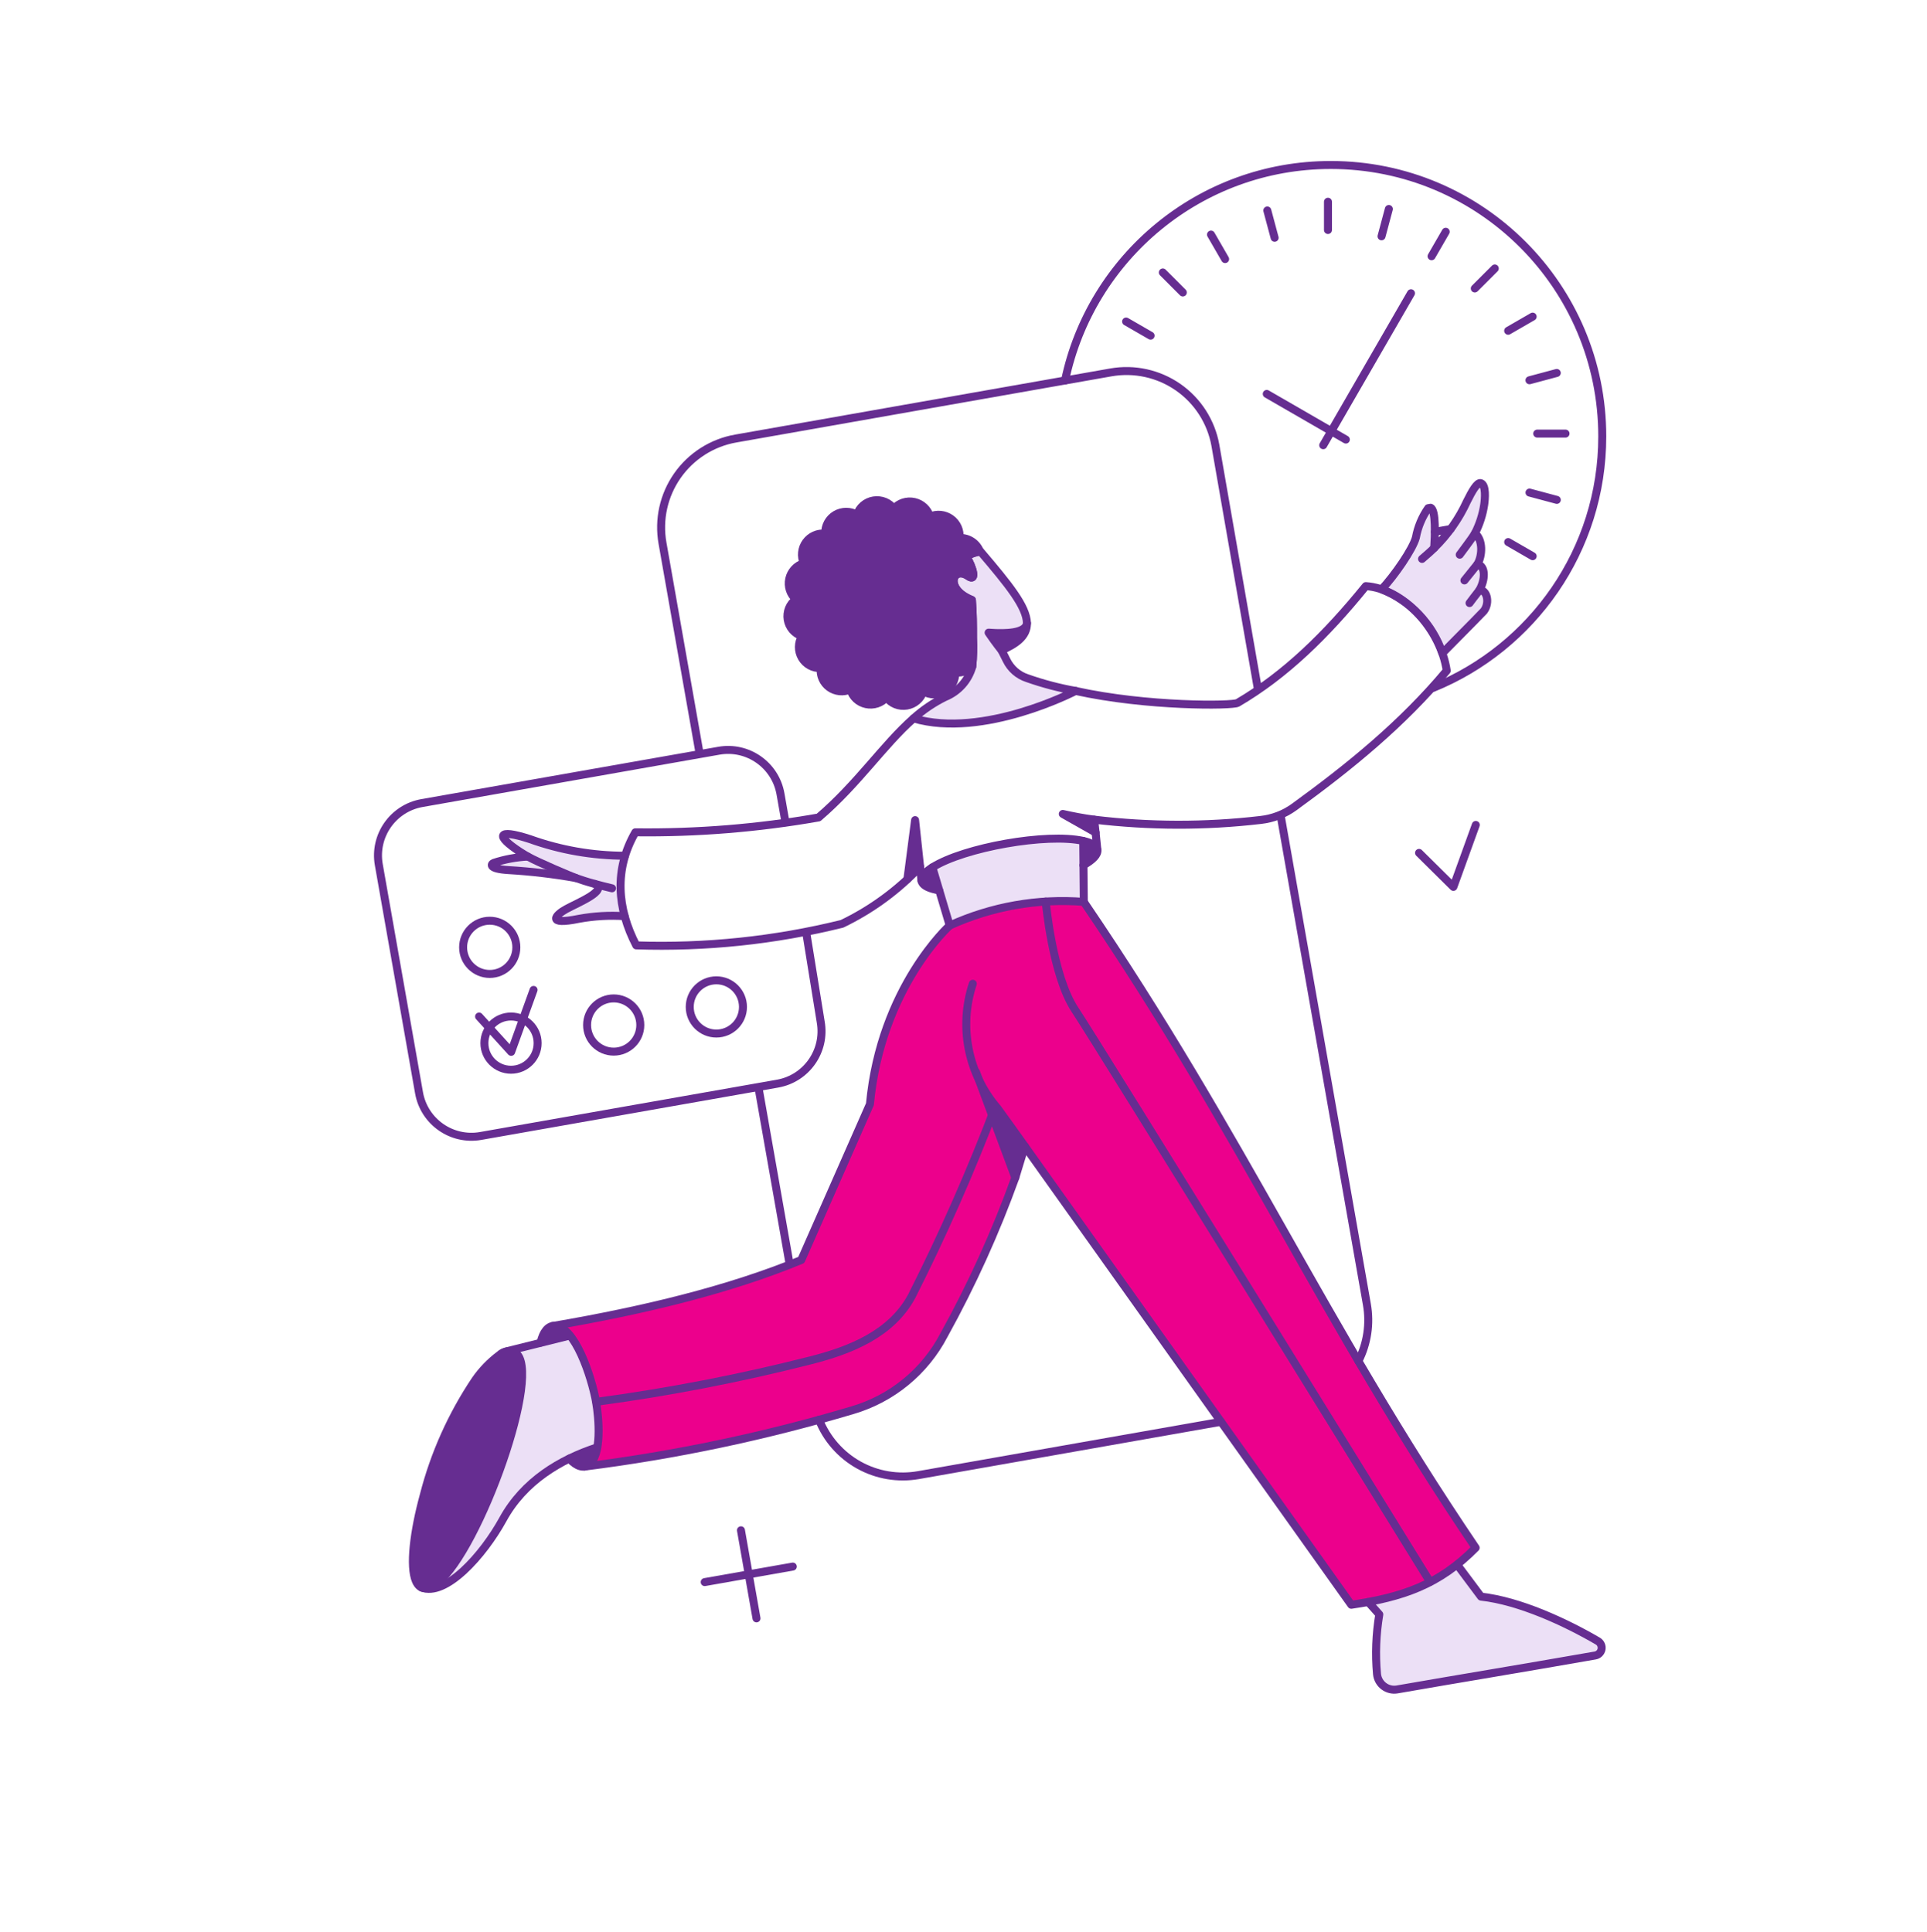 <svg width="362" height="363" viewBox="0 0 362 363" fill="none" xmlns="http://www.w3.org/2000/svg">
<path d="M107.008 250.95L95.186 253.878C95.727 253.763 96.292 253.857 96.767 254.141C102.682 257.642 87.394 298.436 79.9 298.433C79.498 298.359 79.109 298.224 78.747 298.035C83.338 301.249 91.462 290.985 94.493 285.453C98.411 278.321 105.214 274.234 112.213 271.947C113.313 265.779 110.737 255.401 107.008 250.95Z" fill="#ECE0F6"/>
<path d="M300.159 308.349C294.128 304.87 285.467 300.802 278.222 299.999L273.727 293.99C268.852 297.72 263.109 300.151 257.036 301.052L259.07 303.372C258.459 307.064 258.321 310.821 258.665 314.548C258.708 314.993 258.843 315.424 259.06 315.813C259.278 316.204 259.573 316.545 259.93 316.816C260.284 317.086 260.693 317.28 261.126 317.386C261.56 317.493 262.012 317.507 262.452 317.431C274.396 315.355 284.836 313.635 299.661 311.051C299.956 310.999 300.228 310.859 300.441 310.649C300.653 310.437 300.797 310.168 300.849 309.873C300.904 309.579 300.867 309.275 300.743 309.003C300.621 308.73 300.416 308.502 300.159 308.349Z" fill="#ECE0F6"/>
<path d="M278.193 90.758C277.484 90.492 276.464 92.387 275.574 94.169C274.076 97.444 271.988 100.414 269.414 102.93C269.482 101.773 269.544 100.769 269.541 99.898C269.554 97.067 269.256 95.584 268.743 95.374C268.531 95.411 267.628 94.897 265.976 101.008C265.397 103.185 261.945 108.188 259.538 110.75C262.191 111.802 264.583 113.419 266.55 115.489C268.516 117.559 270.007 120.032 270.921 122.736C279.408 114.151 278.196 115.382 278.759 114.794C279.998 113.096 279.165 110.72 277.854 110.98C279.026 109.013 279.175 106.344 277.557 105.993C278.484 104.348 278.613 101.506 277.087 100.193C278.139 98.143 278.768 95.904 278.936 93.606C279.019 92.027 278.711 90.967 278.193 90.758Z" fill="#ECE0F6"/>
<path d="M117.415 160.783C109.848 160.825 104.001 158.974 98.152 157.23C93.733 155.912 92.961 156.986 97.597 160.039C98.06 160.335 98.533 160.621 99.016 160.897C96.882 161.024 94.775 161.437 92.75 162.124C92.187 162.344 91.747 163.262 95.487 163.477C96.282 163.548 99.695 163.787 100.895 163.937C103.667 164.276 104.962 164.37 106.703 164.677C107.668 164.849 112.424 165.886 112.366 166.86C112.291 168.124 108.221 169.808 106.378 170.795C104.347 171.906 102.504 173.916 108.749 172.634C111.578 172.105 114.462 171.933 117.333 172.124C116.247 168.417 116.275 164.473 117.415 160.783Z" fill="#ECE0F6"/>
<path d="M175.157 162.975L178.437 173.893C186.322 170.305 194.988 168.777 203.625 169.451L203.498 158.008C196.643 156.478 181.121 159.245 175.157 162.975Z" fill="#ECE0F6"/>
<path d="M192.917 127.465C192.077 127.19 191.302 126.749 190.636 126.169C189.969 125.588 189.426 124.88 189.041 124.085C188.74 123.395 188.394 122.726 188.005 122.082C187.896 121.935 186.59 120.256 185.683 118.869C187.468 119.047 189.268 118.984 191.036 118.684C193.12 118.158 193.259 117.008 192.442 114.935C191.332 112.121 188.372 108.524 184.207 103.632C183.263 103.752 182.355 104.065 181.54 104.552C182.762 106.534 183.574 109.43 181.891 108.252C178.977 106.232 177.318 110.654 182.591 112.734C182.853 116.897 182.876 121.071 182.659 125.236C182.294 126.511 181.645 127.688 180.763 128.677C179.879 129.667 178.784 130.444 177.558 130.951C175.396 132.005 173.396 133.361 171.615 134.977C184.759 138.861 202.07 129.819 202.07 129.819C198.964 129.266 195.904 128.479 192.917 127.465Z" fill="#ECE0F6"/>
<path d="M178.412 173.899C186.298 170.31 194.968 168.781 203.607 169.456Z" fill="#EC008C"/>
<path d="M178.412 173.899C178.412 173.899 165.475 185.509 163.426 207.479L150.528 236.747C137.104 242.295 121.378 246.156 104.086 249.121C107.997 249.022 111.169 258.829 111.976 263.404C112.521 266.496 113.122 273.444 110.6 275.231L110.6 275.461C127.378 273.305 143.953 269.792 160.165 264.962C163.827 263.885 167.234 262.082 170.184 259.659C173.133 257.235 175.564 254.244 177.331 250.861C182.583 241.368 187.067 231.47 190.74 221.261L192.532 215.377L253.857 301.528C263.457 300.101 270.321 297.815 277.217 290.819C247.996 247.645 234.156 214.358 203.607 169.456C194.968 168.781 186.298 170.31 178.412 173.899Z" fill="#EC008C"/>
<path d="M185.829 118.871L185.757 118.974L188.131 122.199C191.033 120.904 193.073 119.341 192.858 117.088C192.814 119.174 187.917 119.033 185.829 118.871Z" fill="#662D91"/>
<path d="M205.569 154.029L205.81 156.424L199.656 152.965C201.513 153.39 203.5 153.732 205.569 154.029Z" fill="#662D91"/>
<path d="M170.462 165.188C171.209 164.484 172.006 163.712 172.846 162.841L171.906 154.098L170.462 165.188Z" fill="#662D91"/>
<path d="M187.64 208.473C185.848 206.361 184.41 203.97 183.383 201.398L190.761 221.224C191.386 219.308 191.982 217.366 192.528 215.368L187.64 208.473Z" fill="#662D91"/>
<path d="M176.431 167.295C172.614 166.645 171.926 164.961 175.128 162.982L176.431 167.295Z" fill="#662D91"/>
<path d="M203.472 158.012L203.524 162.576C205.303 161.57 206.297 160.552 206.143 159.678C206.01 158.919 205.069 158.362 203.472 158.012Z" fill="#662D91"/>
<path d="M107.005 250.949L101.552 252.271C102.39 248.662 104.602 248.062 107.005 250.949Z" fill="#662D91"/>
<path d="M112.213 271.939C111.517 275.672 109.457 276.787 106.932 274.072C108.643 273.243 110.407 272.531 112.213 271.939Z" fill="#662D91"/>
<path d="M79.933 298.426C76.755 297.729 76.978 292.543 77.916 287.693C79.588 279.028 84.424 266.439 89.34 259.276C93.001 253.94 97.492 251.475 98.055 256.982C99.085 267.016 86.507 298.423 79.933 298.426Z" fill="#662D91"/>
<path d="M184.105 103.614C183.807 102.843 183.278 102.183 182.587 101.727C181.897 101.272 181.082 101.043 180.256 101.073C180.327 100.382 180.214 99.685 179.931 99.052C179.647 98.418 179.202 97.87 178.639 97.464C178.076 97.057 177.416 96.806 176.725 96.735C176.035 96.664 175.339 96.776 174.704 97.06C174.503 96.379 174.122 95.763 173.603 95.279C173.082 94.795 172.442 94.46 171.746 94.309C171.053 94.157 170.331 94.195 169.656 94.419C168.981 94.642 168.378 95.043 167.912 95.579C167.48 94.996 166.896 94.544 166.224 94.271C165.553 93.998 164.819 93.915 164.103 94.032C163.387 94.149 162.717 94.461 162.167 94.933C161.617 95.406 161.207 96.021 160.983 96.711C160.373 96.347 159.675 96.156 158.964 96.156C158.254 96.156 157.556 96.348 156.945 96.711C156.335 97.075 155.833 97.596 155.494 98.221C155.155 98.846 154.991 99.55 155.019 100.26C154.328 100.188 153.63 100.3 152.996 100.583C152.361 100.867 151.813 101.313 151.406 101.876C150.998 102.439 150.747 103.1 150.676 103.791C150.605 104.482 150.718 105.18 151.003 105.814C150.324 106.019 149.712 106.401 149.231 106.921C148.75 107.442 148.416 108.081 148.265 108.774C148.114 109.466 148.151 110.187 148.372 110.86C148.593 111.534 148.99 112.136 149.521 112.605C148.939 113.037 148.486 113.62 148.213 114.292C147.94 114.964 147.858 115.698 147.974 116.414C148.091 117.13 148.403 117.8 148.876 118.35C149.348 118.9 149.963 119.31 150.653 119.534C150.282 120.143 150.084 120.842 150.079 121.556C150.073 122.27 150.262 122.971 150.623 123.586C150.985 124.202 151.506 124.707 152.132 125.05C152.758 125.392 153.465 125.559 154.178 125.532C154.107 126.223 154.218 126.921 154.502 127.556C154.785 128.19 155.231 128.739 155.794 129.146C156.357 129.553 157.018 129.805 157.709 129.875C158.401 129.946 159.098 129.833 159.732 129.549C159.933 130.23 160.313 130.846 160.834 131.33C161.354 131.814 161.995 132.149 162.689 132.301C163.383 132.452 164.106 132.414 164.78 132.191C165.455 131.967 166.057 131.566 166.523 131.03C166.955 131.613 167.539 132.066 168.211 132.339C168.883 132.611 169.617 132.694 170.333 132.577C171.048 132.46 171.718 132.148 172.268 131.676C172.819 131.203 173.228 130.588 173.452 129.899C174.062 130.269 174.761 130.468 175.475 130.473C176.188 130.478 176.889 130.29 177.504 129.928C178.12 129.566 178.625 129.045 178.968 128.419C179.311 127.793 179.478 127.086 179.45 126.373C180.034 126.432 180.625 126.36 181.178 126.164C181.731 125.967 182.234 125.651 182.651 125.237C182.868 121.071 182.845 116.897 182.583 112.735C177.306 110.655 178.971 106.243 181.883 108.253C183.566 109.431 182.783 106.529 181.532 104.553C182.315 104.064 183.192 103.745 184.105 103.614Z" fill="#662D91"/>
<circle cx="95.999" cy="195.999" r="5" stroke="#662D91" stroke-width="1.5" stroke-linecap="round" stroke-linejoin="round"/>
<circle cx="115.286" cy="192.598" r="5" stroke="#662D91" stroke-width="1.5" stroke-linecap="round" stroke-linejoin="round"/>
<circle cx="134.573" cy="189.198" r="5" stroke="#662D91" stroke-width="1.5" stroke-linecap="round" stroke-linejoin="round"/>
<circle cx="92" cy="178" r="5" stroke="#662D91" stroke-width="1.5" stroke-linecap="round" stroke-linejoin="round"/>
<path d="M131.379 141.325L124.452 102.039C124.065 99.846 124.113 97.599 124.595 95.426C125.077 93.252 125.982 91.195 127.259 89.371C128.536 87.547 130.16 85.993 132.037 84.797C133.915 83.601 136.01 82.786 138.203 82.4L208.688 69.972C213.105 69.194 217.651 70.198 221.331 72.764C225.01 75.33 227.521 79.25 228.317 83.665L236.313 129.501" stroke="#662D91" stroke-width="1.5" stroke-linecap="round" stroke-linejoin="round"/>
<path d="M148.352 237.609L142.492 204.379" stroke="#662D91" stroke-width="1.5" stroke-linecap="round" stroke-linejoin="round"/>
<path d="M229.372 267.145L172.546 277.165C168.711 277.843 164.759 277.179 161.355 275.286C157.952 273.391 155.305 270.382 153.859 266.766" stroke="#662D91" stroke-width="1.5" stroke-linecap="round" stroke-linejoin="round"/>
<path d="M240.568 153.158L256.779 245.096C257.419 248.719 256.862 252.451 255.192 255.728" stroke="#662D91" stroke-width="1.5" stroke-linecap="round" stroke-linejoin="round"/>
<path d="M269.547 99.926L272.524 99.401" stroke="#662D91" stroke-width="1.5" stroke-linecap="round" stroke-linejoin="round"/>
<path d="M139.195 287.535L142.113 304.084" stroke="#662D91" stroke-width="1.5" stroke-linecap="round" stroke-linejoin="round"/>
<path d="M148.932 294.351L132.383 297.27" stroke="#662D91" stroke-width="1.5" stroke-linecap="round" stroke-linejoin="round"/>
<path d="M192.916 117.074C192.765 119.117 188.345 119 186.836 118.938L185.716 118.874C187.002 120.779 188.154 122.194 188.154 122.194" stroke="#662D91" stroke-width="1.5" stroke-linecap="round" stroke-linejoin="round"/>
<path d="M202.087 129.823C198.987 129.276 195.938 128.475 192.969 127.428C192.128 127.154 191.352 126.713 190.686 126.133C190.021 125.552 189.478 124.843 189.092 124.049C188.773 123.441 188.481 122.8 188.161 122.193C190.684 121.065 192.98 119.653 192.918 117.077C192.846 113.976 189.494 109.851 184.199 103.636C183.255 103.756 182.349 104.069 181.532 104.556C182.754 106.537 183.569 109.424 181.883 108.256C178.976 106.234 177.31 110.658 182.583 112.738C182.777 115.201 182.792 117.515 182.786 119.863C182.871 121.658 182.827 123.456 182.651 125.244C182.292 126.522 181.646 127.702 180.763 128.692C179.878 129.683 178.78 130.458 177.551 130.959C175.393 132.019 173.393 133.375 171.608 134.985C184.751 138.868 202.063 129.827 202.063 129.827L202.087 129.823Z" stroke="#662D91" stroke-width="1.5" stroke-linecap="round" stroke-linejoin="round"/>
<path d="M205.816 156.426L199.656 152.938C201.536 153.358 203.47 153.74 205.533 154.008" stroke="#662D91" stroke-width="1.5" stroke-linecap="round" stroke-linejoin="round"/>
<path d="M206.148 159.678C205.75 155.776 205.888 157.053 205.54 154.007C215.927 155.262 226.425 155.283 236.818 154.066C239.098 153.818 241.275 152.977 243.13 151.629C253.598 144.031 263.477 135.977 271.779 126.022C270.611 118.169 263.569 110.573 256.576 110.128C249.111 119.33 241.461 126.82 232.488 132.071C231.527 132.633 215.474 132.792 202.058 129.824" stroke="#662D91" stroke-width="1.5" stroke-linecap="round" stroke-linejoin="round"/>
<path d="M170.462 165.188L171.906 154.098L172.846 162.841" stroke="#662D91" stroke-width="1.5" stroke-linecap="round" stroke-linejoin="round"/>
<path d="M173.098 165.426L172.848 162.843C168.655 167.298 163.676 170.941 158.161 173.588C145.527 176.703 132.524 178.064 119.519 177.633C115.918 170.686 115.344 163.35 119.355 156.386C130.889 156.533 142.411 155.6 153.771 153.598C161.148 147.301 165.936 139.986 171.615 134.982" stroke="#662D91" stroke-width="1.5" stroke-linecap="round" stroke-linejoin="round"/>
<path d="M178.409 173.9C178.409 173.9 165.47 185.51 163.421 207.48L150.523 236.748C137.099 242.296 121.106 246.187 103.815 249.152" stroke="#662D91" stroke-width="1.5" stroke-linecap="round" stroke-linejoin="round"/>
<path d="M190.73 221.263L183.352 201.438" stroke="#662D91" stroke-width="1.5" stroke-linecap="round" stroke-linejoin="round"/>
<path d="M182.748 184.841C181.435 188.806 181.172 193.044 181.984 197.142C182.796 201.239 184.656 205.057 187.382 208.221C187.565 208.432 192.527 215.378 192.527 215.378" stroke="#662D91" stroke-width="1.5" stroke-linecap="round" stroke-linejoin="round"/>
<path d="M112.214 271.941C105.215 274.227 98.406 278.313 94.494 285.447C90.732 292.306 83.643 300.125 79.162 298.268" stroke="#662D91" stroke-width="1.5" stroke-linecap="round" stroke-linejoin="round"/>
<path d="M175.156 162.977L178.406 173.899C186.293 170.31 194.962 168.781 203.602 169.456L203.497 158.009" stroke="#662D91" stroke-width="1.5" stroke-linecap="round" stroke-linejoin="round"/>
<path d="M203.527 162.576C205.306 161.57 206.3 160.554 206.146 159.678C206.012 158.919 205.072 158.361 203.503 158.007C196.675 156.465 181.117 159.219 175.158 162.975C174.189 163.586 172.699 164.73 173.193 165.771C173.531 166.483 174.691 167.011 176.431 167.294" stroke="#662D91" stroke-width="1.5" stroke-linecap="round" stroke-linejoin="round"/>
<path d="M274.219 104.226C274.748 103.471 276.347 101.445 277.091 100.2" stroke="#662D91" stroke-width="1.5" stroke-linecap="round" stroke-linejoin="round"/>
<path d="M267.142 105.018C267.978 104.299 268.762 103.623 269.427 102.961" stroke="#662D91" stroke-width="1.5" stroke-linecap="round" stroke-linejoin="round"/>
<path d="M277.548 106.018L275.103 109.059" stroke="#662D91" stroke-width="1.5" stroke-linecap="round" stroke-linejoin="round"/>
<path d="M276.063 113.314C276.063 113.314 277.448 111.454 277.886 110.933" stroke="#662D91" stroke-width="1.5" stroke-linecap="round" stroke-linejoin="round"/>
<path d="M203.598 169.461C234.147 214.362 247.991 247.648 277.212 290.822C270.316 297.818 263.451 300.104 253.852 301.531L192.527 215.38L190.735 221.264C187.062 231.473 182.578 241.371 177.325 250.863C175.558 254.246 173.127 257.238 170.178 259.662C167.229 262.085 163.822 263.888 160.16 264.964C143.687 269.873 126.839 273.42 109.785 275.567" stroke="#662D91" stroke-width="1.5" stroke-linecap="round" stroke-linejoin="round"/>
<path d="M273.732 293.992L278.223 300.002C285.467 300.802 294.148 304.839 300.16 308.352C300.419 308.503 300.625 308.729 300.751 309.002C300.876 309.273 300.916 309.578 300.863 309.872C300.811 310.167 300.67 310.438 300.457 310.65C300.246 310.862 299.973 311.003 299.678 311.055C284.849 313.656 274.405 315.353 262.468 317.436C262.029 317.512 261.576 317.497 261.143 317.391C260.709 317.285 260.301 317.091 259.946 316.819C259.591 316.549 259.295 316.209 259.077 315.818C258.859 315.428 258.725 314.998 258.681 314.552C258.346 310.813 258.492 307.045 259.111 303.342L257.049 301.027" stroke="#662D91" stroke-width="1.5" stroke-linecap="round" stroke-linejoin="round"/>
<path d="M106.931 274.073C108.352 275.603 109.632 275.916 110.595 275.231C113.117 273.445 112.516 266.497 111.971 263.404C111.164 258.829 107.992 249.023 104.081 249.121C102.94 249.15 102.027 250.23 101.552 252.271" stroke="#662D91" stroke-width="1.5" stroke-linecap="round" stroke-linejoin="round"/>
<path d="M93.835 254.589C92.094 255.889 90.573 257.461 89.33 259.244C84.881 265.87 81.594 273.208 79.611 280.939C77.73 287.805 76.941 294.329 78.122 297.061C78.929 298.943 80.551 298.721 82.162 297.444C90.047 291.187 102.123 257.332 96.765 254.141C96.291 253.9 95.753 253.814 95.228 253.894C94.702 253.975 94.215 254.218 93.835 254.589Z" stroke="#662D91" stroke-width="1.5" stroke-linecap="round" stroke-linejoin="round"/>
<path d="M196.449 169.394C196.449 169.394 197.706 183.347 201.931 189.705C206.157 196.063 268.651 297.233 268.651 297.233" stroke="#662D91" stroke-width="1.5" stroke-linecap="round" stroke-linejoin="round"/>
<path d="M186.993 207.897C182.389 220.03 177.151 231.912 171.301 243.497C167.53 250.55 159.972 253.657 152.223 255.618C138.978 258.986 125.549 261.585 112.004 263.401" stroke="#662D91" stroke-width="1.5" stroke-linecap="round" stroke-linejoin="round"/>
<path d="M89.999 191.001L96.029 197.638L100.235 186.001" stroke="#662D91" stroke-width="1.5" stroke-linecap="round" stroke-linejoin="round"/>
<path d="M266.576 160.254L273.03 166.64L277.236 155.003" stroke="#662D91" stroke-width="1.5" stroke-linecap="round" stroke-linejoin="round"/>
<path d="M181.526 104.553C182.778 106.53 183.563 109.421 181.878 108.253C178.971 106.231 177.305 110.655 182.578 112.735C182.766 115.17 182.787 117.514 182.781 119.861C182.861 121.655 182.816 123.453 182.646 125.242C182.075 125.809 181.343 126.19 180.551 126.333C180.188 126.393 179.817 126.408 179.45 126.377C179.478 127.09 179.311 127.797 178.968 128.423C178.626 129.049 178.12 129.571 177.505 129.932C176.889 130.294 176.188 130.482 175.475 130.477C174.761 130.471 174.062 130.273 173.452 129.903C173.228 130.593 172.819 131.207 172.268 131.68C171.718 132.153 171.048 132.464 170.333 132.581C169.617 132.698 168.883 132.615 168.211 132.343C167.539 132.07 166.955 131.617 166.523 131.034C166.057 131.57 165.454 131.97 164.78 132.194C164.106 132.417 163.383 132.455 162.689 132.303C161.995 132.152 161.355 131.817 160.834 131.333C160.314 130.849 159.934 130.234 159.733 129.553C159.099 129.838 158.401 129.95 157.709 129.88C157.018 129.809 156.357 129.557 155.794 129.15C155.231 128.743 154.785 128.194 154.502 127.56C154.218 126.925 154.107 126.227 154.179 125.536C153.465 125.563 152.758 125.396 152.132 125.054C151.506 124.711 150.985 124.206 150.623 123.591C150.262 122.975 150.074 122.274 150.079 121.56C150.084 120.847 150.282 120.148 150.653 119.538C149.963 119.314 149.348 118.905 148.876 118.354C148.403 117.804 148.091 117.134 147.974 116.418C147.858 115.703 147.94 114.968 148.213 114.296C148.486 113.625 148.939 113.041 149.522 112.609C148.99 112.14 148.593 111.538 148.372 110.865C148.151 110.191 148.114 109.471 148.265 108.778C148.416 108.085 148.75 107.446 149.231 106.926C149.712 106.405 150.324 106.023 151.003 105.818C150.718 105.184 150.605 104.487 150.676 103.795C150.747 103.104 150.998 102.443 151.406 101.88C151.813 101.317 152.361 100.871 152.996 100.588C153.63 100.304 154.328 100.192 155.02 100.264C154.992 99.554 155.156 98.85 155.495 98.225C155.833 97.6 156.335 97.079 156.945 96.715C157.556 96.352 158.254 96.16 158.964 96.16C159.675 96.16 160.373 96.351 160.983 96.715C161.207 96.025 161.617 95.41 162.167 94.937C162.717 94.465 163.387 94.153 164.103 94.036C164.819 93.919 165.553 94.002 166.224 94.275C166.896 94.548 167.48 95.001 167.912 95.583C168.379 95.049 168.981 94.649 169.655 94.426C170.329 94.203 171.051 94.165 171.744 94.317C172.438 94.468 173.078 94.802 173.597 95.286C174.117 95.769 174.497 96.383 174.7 97.064C175.334 96.779 176.032 96.667 176.722 96.738C177.413 96.809 178.073 97.06 178.636 97.467C179.199 97.874 179.644 98.423 179.928 99.057C180.211 99.691 180.323 100.388 180.252 101.079C181.078 101.049 181.893 101.278 182.583 101.734C183.273 102.189 183.803 102.849 184.101 103.621C183.187 103.749 182.31 104.067 181.526 104.553Z" stroke="#662D91" stroke-width="1.5" stroke-linecap="round" stroke-linejoin="round"/>
<path d="M278.818 94.81C278.973 93.74 279.2 91.161 278.201 90.788C277.492 90.522 276.472 92.417 275.582 94.199C274.086 97.474 271.998 100.444 269.422 102.96C269.563 100.858 269.79 95.822 268.752 95.403L268.291 95.485C267.133 97.139 266.347 99.022 265.982 101.008C265.403 103.185 261.961 108.169 259.553 110.731C262.21 111.785 264.607 113.404 266.577 115.476C268.546 117.549 270.042 120.024 270.96 122.732C277.06 116.576 278.165 115.422 278.765 114.795C280.009 113.089 279.208 110.65 277.889 110.93C279.031 108.974 279.144 106.37 277.55 106.018C278.489 104.377 278.628 101.513 277.093 100.193C277.955 98.504 278.538 96.686 278.818 94.81Z" stroke="#662D91" stroke-width="1.5" stroke-linecap="round" stroke-linejoin="round"/>
<path d="M117.338 172.143C114.468 171.955 111.587 172.121 108.758 172.639C102.513 173.924 104.351 171.901 106.387 170.8C108.635 169.581 114.232 167.339 111.755 166.091C110.206 165.672 109.08 165.295 108.188 164.977C103.99 164.233 99.752 163.735 95.496 163.485C91.758 163.255 92.2 162.358 92.759 162.131C94.825 161.456 96.971 161.058 99.141 160.946C98.637 160.644 98.131 160.343 97.656 160.034C93.182 157.119 93.181 155.596 99.528 157.657C105.266 159.721 111.317 160.779 117.415 160.786" stroke="#662D91" stroke-width="1.5" stroke-linecap="round" stroke-linejoin="round"/>
<path d="M114.972 166.908C113.746 166.612 112.676 166.349 111.758 166.09" stroke="#662D91" stroke-width="1.5" stroke-linecap="round" stroke-linejoin="round"/>
<path d="M99.148 160.941C101.082 162.026 107.245 164.637 108.195 164.973" stroke="#662D91" stroke-width="1.5" stroke-linecap="round" stroke-linejoin="round"/>
<path d="M95.325 253.866L107.009 250.953" stroke="#662D91" stroke-width="1.5" stroke-linecap="round" stroke-linejoin="round"/>
<path d="M151.5 175.5L154.178 192.025C155.137 197.464 151.505 202.651 146.066 203.61L90.302 213.442C84.863 214.401 79.677 210.77 78.718 205.331L71.161 162.477C70.202 157.038 73.834 151.852 79.273 150.892L135.037 141.06C140.476 140.101 145.662 143.732 146.621 149.171L147.561 154.5" stroke="#662D91" stroke-width="1.5" stroke-linecap="round" stroke-linejoin="round"/>
<path d="M200.078 71.5C204.919 48.371 225.429 31 249.996 31C278.163 31 300.996 53.834 300.996 82C300.996 103.368 287.855 121.666 269.214 129.255" stroke="#662D91" stroke-width="1.5" stroke-linecap="round" stroke-linejoin="round"/>
<path d="M288.78 81.469H294.093M287.319 71.45L292.45 70.075M283.319 62.149L287.92 59.493M277.048 54.202L280.805 50.446M268.93 48.149L271.586 43.548M259.529 44.403L260.904 39.271M249.468 43.219V37.906M239.448 44.678L238.073 39.546M230.148 48.68L227.492 44.079M222.198 54.953L218.442 51.197M216.148 63.069L211.547 60.413M287.922 104.507L283.321 101.851M292.457 93.925L287.326 92.55" stroke="#662D91" stroke-width="1.5" stroke-linecap="round" stroke-linejoin="round"/>
<path d="M265.062 55.102L248.577 83.655M237.969 74.015L252.827 82.593" stroke="#662D91" stroke-width="1.5" stroke-linecap="round" stroke-linejoin="round"/>
</svg>
